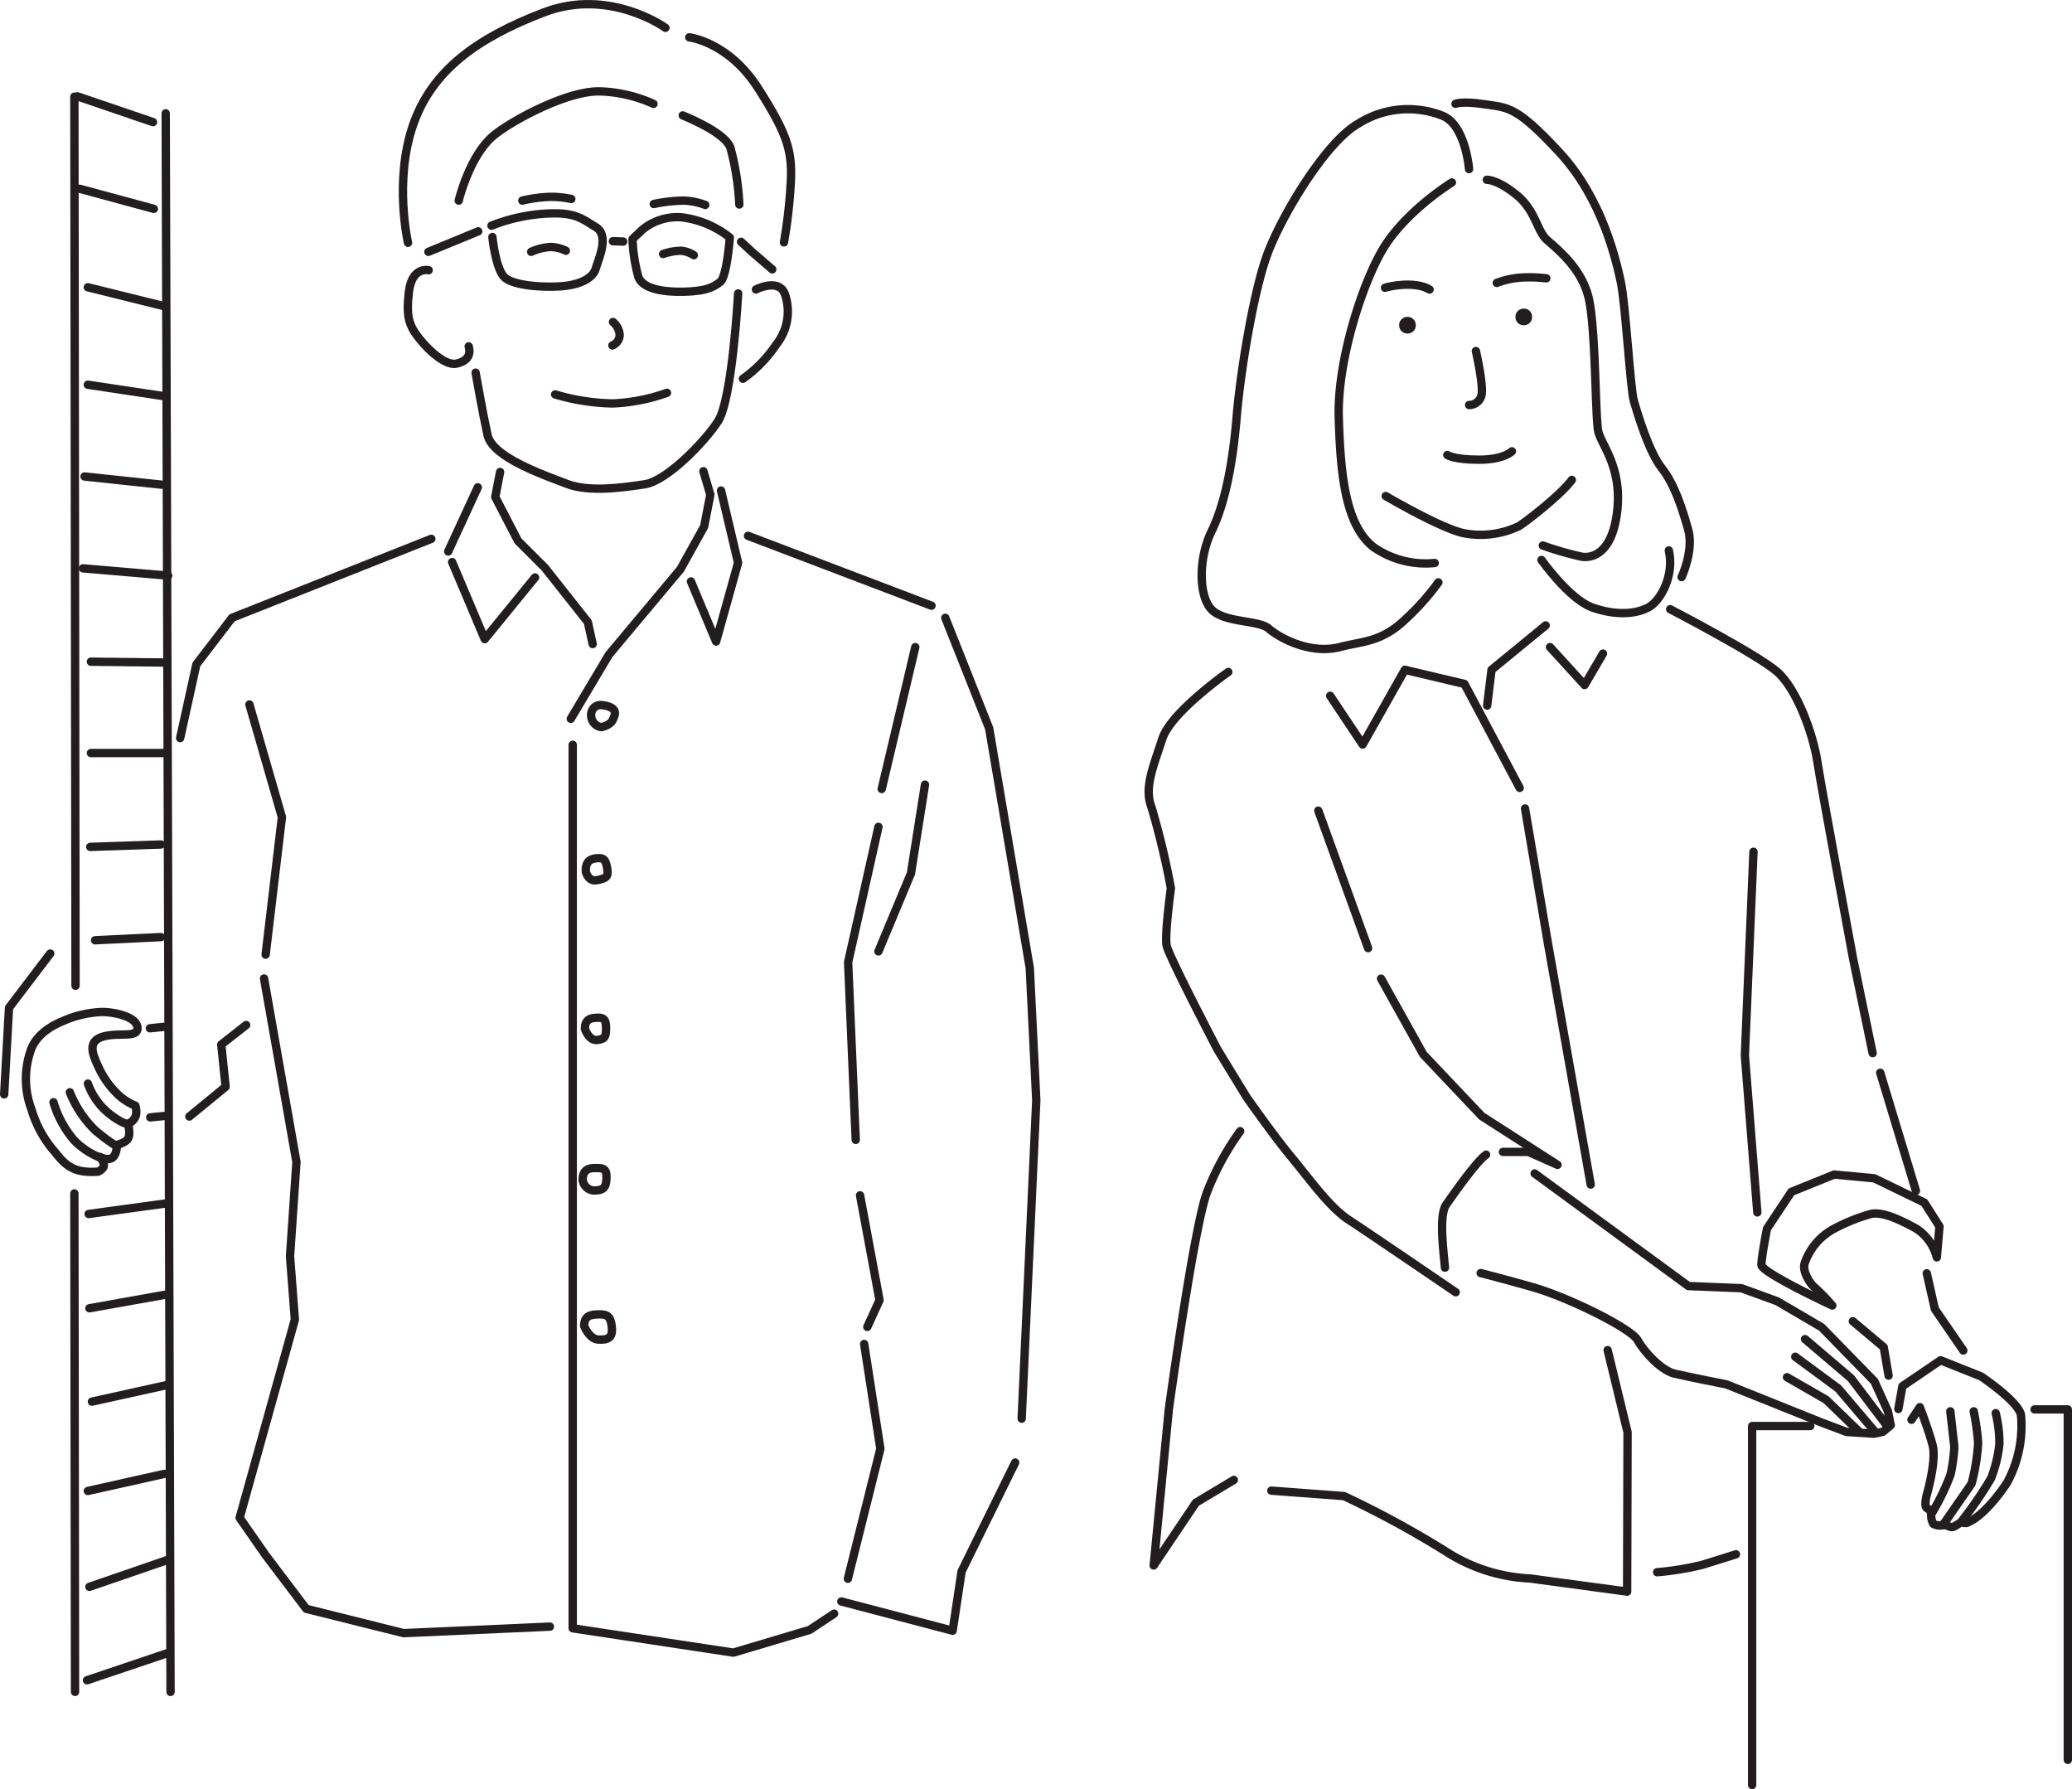 <svg xmlns="http://www.w3.org/2000/svg" viewBox="0 0 247.97 214.07"><defs><style>.cls-1{fill:none;}.cls-1,.cls-2{stroke:#221e1f;stroke-linecap:round;stroke-linejoin:round;}.cls-2{fill:#201c1d;}</style></defs><g id="レイヤー_2" data-name="レイヤー 2"><g id="レイヤー_1-2" data-name="レイヤー 1"><g id="v_how_il"><line class="cls-1" x1="89.52" y1="64.11" x2="111.48" y2="72.47"/><polyline class="cls-1" points="113.13 73.92 118.38 87.14 123.24 115.81 124.02 131.65 122.27 169.74"/><polyline class="cls-1" points="121.49 174.99 115.08 188.01 114.01 195.11 100.69 191.61"/><polyline class="cls-1" points="101.47 188.89 105.36 173.34 103.42 160.8"/><polyline class="cls-1" points="103.8 158.76 105.26 155.56 102.93 143.02"/><polyline class="cls-1" points="68.54 89.11 68.54 150.11 68.54 194.82 87.77 197.73 96.9 195.01 99.82 193.07"/><polyline class="cls-1" points="31.6 117.07 35.48 139.03 34.71 150.31 35.29 157.89 28.68 181.6 31.79 186.07 36.65 192.49 48.31 195.4 65.81 194.62"/><path class="cls-1" d="M72,87c-1.71-.19-1.71-2.91.19-2.62s1.41,1.21,1.12,1.8S72,87,72,87Z"/><path class="cls-1" d="M70.11,104.31c-.06-.94.26-1.52,1.23-1.62s1.14.19,1.33,1.23-.19,1.17-1.23,1.39S70.11,104.31,70.11,104.31Z"/><path class="cls-1" d="M70,123.1c0-1.27.81-1.3,1.53-1.33s1,.23,1,1.2-.06,1.36-1.07,1.46S70,123.1,70,123.1Z"/><path class="cls-1" d="M69.73,141.17c0-1.2.68-1.42,1.55-1.42s1.33.06,1.3,1.13-.2,1.52-1.43,1.56A1.45,1.45,0,0,1,69.73,141.17Z"/><path class="cls-1" d="M69.91,158.65c0-1.28.82-1.37,1.77-1.39s1.41.2,1.54,1.52-.47,1.54-1.59,1.5S69.91,158.65,69.91,158.65Z"/><polyline class="cls-1" points="51.62 64.47 27.77 73.92 23.5 79.5 21.56 88.31"/><polyline class="cls-1" points="29.85 84.29 33.74 97.77 31.79 114.22"/><line class="cls-1" x1="109.54" y1="77.42" x2="105.52" y2="94.4"/><polyline class="cls-1" points="110.7 93.88 109.02 104.5 105.13 113.83"/><polyline class="cls-1" points="105.13 98.93 101.5 115.13 102.41 136.38"/><line class="cls-1" x1="8.9" y1="142.79" x2="8.98" y2="202.43"/><line class="cls-1" x1="8.9" y1="11.57" x2="9.04" y2="117.94"/><line class="cls-1" x1="10.51" y1="34.37" x2="19.55" y2="36.61"/><line class="cls-1" x1="10.51" y1="46.03" x2="19.55" y2="47.39"/><line class="cls-1" x1="10.12" y1="57.01" x2="19.35" y2="57.99"/><line class="cls-1" x1="9.93" y1="68" x2="20.13" y2="68.87"/><line class="cls-1" x1="10.88" y1="79.17" x2="19.83" y2="79.27"/><line class="cls-1" x1="10.88" y1="90.1" x2="19.83" y2="90.1"/><line class="cls-1" x1="10.8" y1="101.33" x2="19.26" y2="101.04"/><line class="cls-1" x1="11.38" y1="112.5" x2="19.26" y2="112.12"/><line class="cls-1" x1="17.94" y1="123.03" x2="19.62" y2="122.86"/><line class="cls-1" x1="17.98" y1="133.69" x2="19.6" y2="133.53"/><line class="cls-1" x1="10.61" y1="145.25" x2="19.84" y2="143.99"/><line class="cls-1" x1="10.7" y1="156.53" x2="19.94" y2="154.88"/><line class="cls-1" x1="11" y1="167.7" x2="20.23" y2="165.66"/><line class="cls-1" x1="10.51" y1="178.39" x2="19.64" y2="176.35"/><line class="cls-1" x1="10.7" y1="189.86" x2="20.03" y2="186.65"/><line class="cls-1" x1="10.41" y1="201.04" x2="20.23" y2="197.73"/><line class="cls-1" x1="19.83" y1="13.56" x2="20.41" y2="202.43"/><polyline class="cls-1" points="29.46 122.64 26.48 124.98 27 130.03 22.66 133.59"/><polyline class="cls-1" points="6.01 114.09 1.08 120.57 0.5 130.94"/><line class="cls-1" x1="9.27" y1="11.53" x2="18.31" y2="14.61"/><line class="cls-1" x1="9.56" y1="22.59" x2="18.41" y2="24.99"/><path class="cls-1" d="M173.76,21.83s-5.33,3.28-8.1,7.71C163.08,33.69,160,43.25,160.22,50c.21,7,.84,12.81,4.12,15.43a10.93,10.93,0,0,0,7.36,1.93"/><path class="cls-1" d="M175.81,20.23s-.43-5.42-3.28-6.42a11.15,11.15,0,0,0-10,1c-4,2.28-9.41,11.41-11,16S148.44,44.6,148,49.88s-1.33,10.25-3,13.67-1.54,8.13.18,9.55,5.52,1.11,6.66,2.11,4.86,3.17,8.59,2.19c2.57-.68,4.86-.54,7.71-3.25a29.89,29.89,0,0,0,4-4.47"/><path class="cls-1" d="M177.94,21.51s1.26-.05,3.54,1.8,2.45,4.26,3.59,5.33,4.35,3.42,5.13,7.34.72,14,1.07,15.61,2.85,4.27,2.28,9.47-3,5.71-4.2,5.56a38.93,38.93,0,0,1-4.71-1.35"/><path class="cls-1" d="M184.48,67s3.27,4.62,6,5.65c2.07.77,4.82,1.1,6.84,0,1.42-.78,3.09-3.81,2.4-6.79"/><path class="cls-1" d="M201.25,69.05s1.5-3.21.78-5.71S200.44,58,198.87,56s-2.9-6.55-3.33-8-1-11.65-1.57-14.28-2.24-10-7.37-15.52-6.1-5.3-8.88-5.72-3.53-.06-3.53-.06"/><path class="cls-1" d="M176.63,42s1,4.38.64,5.39a1.51,1.51,0,0,1-1.45,1.07"/><polyline class="cls-1" points="159.19 83.25 163.08 89.08 168.13 80.14 175.26 81.83 181.87 94.27"/><polyline class="cls-1" points="182.51 96.73 185.24 112.8 190.37 141.73"/><polyline class="cls-1" points="177.98 84.42 178.5 80.14 184.98 74.83"/><polyline class="cls-1" points="185.5 77.42 189.64 81.96 191.84 78.2"/><line class="cls-1" x1="157.77" y1="96.99" x2="163.73" y2="113.44"/><path class="cls-1" d="M147,80.4s-6.87,4.8-7.9,8-2.21,5.83-1.3,8.16a94.14,94.14,0,0,1,2.33,9.72s-.77,5.57-.51,6.86,6.09,12.44,6.09,12.44l3.49,5.71s3.37,4.79,5.32,7.12,4.53,6,6.86,7.52,12.83,8.68,12.83,8.68"/><path class="cls-1" d="M199.88,72.89s10.49,5.44,12.83,7.51,4.27,7.39,4.79,10.76,4.28,23.58,4.28,23.58L224.11,126"/><line class="cls-1" x1="225.02" y1="128.35" x2="229.29" y2="142.47"/><polyline class="cls-1" points="209.85 101.91 208.82 126.27 210.31 145.06"/><path class="cls-1" d="M192.4,161.54l2.38,9.82-.05,19.07-11.61-1.57a20.29,20.29,0,0,1-10.1-3.24A116.07,116.07,0,0,0,160.84,179l-8.69-.65"/><path class="cls-1" d="M147.66,177.07l-4.54,2.72-5.05,7.51,1.81-18.66s3-21.77,4.54-25.91a32.31,32.31,0,0,1,4-7.39"/><path class="cls-1" d="M172.93,151.67c-.13-1.56-.78-6.22.13-7.52s3.62-5.18,4.79-6"/><polyline class="cls-1" points="179.87 137.82 182.9 137.82 186.4 139.37 177.33 133.54 170.34 126.16 165.28 117.09"/><path class="cls-1" d="M211.47,147l2.92-4.4,5.12-2.07,4.79.45,6,2.91,1.81,2.85-.32,3.7a5.79,5.79,0,0,0-2.46-3.44c-2-1.1-4.09-2.07-5.45-1.75a22,22,0,0,0-4.6,1.88,7.43,7.43,0,0,0-3.3,4c-.32.9.58,2.46,1.3,3a24.24,24.24,0,0,1,2,2.07s-8.48-3.95-8.48-4.86S211.47,147,211.47,147Z"/><path class="cls-1" d="M177.2,152.32s2.08.51,6.22,1.68,11.79,4.92,12.57,6.35,2.85,3.63,4.41,4,6.22,1.29,6.22,1.29L218,170.2l3,1.13,3.26.21,1.08-.23.94-.79-.35-1.69-1.61-3.56L218,158.8l-5.31-3.11-4.28-1.56-6.35-.26-18.4-13.47"/><polyline class="cls-1" points="230.59 152.35 231.56 156.63 234.96 161.58"/><polyline class="cls-1" points="221.74 158.08 225.44 161.19 226.02 164.59"/><path class="cls-1" d="M227.19,168.58l.48-2.72,4.57-3.11,4.86,1.94s4.37,2.92,4.76,4.57a14.25,14.25,0,0,1-1.66,8.14c-1.58,2.37-3.34,4.22-4.8,4.8-.25.1-.47-.11-.77,0s-.7.48-1,.51-.62-.28-1.08-.23a1.76,1.76,0,0,1-1.17-.15,2,2,0,0,1-.26-1.12c0-.59-.48-.69-.6-.86-.23-.35.07-1.51.07-1.51s1.19-4.07.7-5.92-1.53-4.56-1.53-4.56l-1,1.51"/><polyline class="cls-1" points="209.69 213.57 209.69 170.62 216.65 170.62"/><polyline class="cls-1" points="243.49 168.63 247.47 168.63 247.47 210.56"/><path class="cls-1" d="M198.32,188.11a34.85,34.85,0,0,0,5.35-.87c1.94-.59,4.08-1.27,4.08-1.27"/><polyline class="cls-1" points="216.02 160.22 221.52 164.9 225.83 170.59"/><polyline class="cls-1" points="214.85 162.33 220 166.13 224.29 171.18"/><polyline class="cls-1" points="213.86 164.78 218.54 167.47 222.53 171.33"/><path class="cls-1" d="M233.41,168.86l.48,4.25a21,21,0,0,1-.45,3.3,27.38,27.38,0,0,1-2.16,4.5"/><path class="cls-1" d="M236.21,168.86a30.05,30.05,0,0,1,.53,3.81,25.2,25.2,0,0,1-.79,4.85l-3.32,4.79"/><path class="cls-1" d="M238.84,169.08a14.86,14.86,0,0,1,.44,3.71,15.69,15.69,0,0,1-1,4.09,47.71,47.71,0,0,1-3.53,5.15"/><path class="cls-1" d="M173.21,54.44S174,55,177,55s3.94-1,3.94-1"/><path class="cls-1" d="M165.84,59.35s6.8,4,9.47,4.47a10.62,10.62,0,0,0,6.49-.88c1-.64,5-3.74,6.31-5.52"/><path class="cls-1" d="M179.13,33.85a10,10,0,0,1,2.93-.64,17.11,17.11,0,0,1,3,.09"/><path class="cls-1" d="M171.09,34.64c-1.81-1.08-5-.35-5.34-.21"/><circle class="cls-2" cx="182.36" cy="37.92" r="0.5"/><circle class="cls-2" cx="168.44" cy="38.91" r="0.5"/><path class="cls-1" d="M79.64,3.33S72.94-1.52,65.1,1.48,51.71,8.32,49.42,15s-.59,14.05-.59,14.05"/><path class="cls-1" d="M82.49,4.47S87.2,5,90.76,10.6s4.13,7.55,3.85,11.69A59.44,59.44,0,0,1,93.82,29"/><path class="cls-1" d="M58.93,28.36s.4,4,1.54,4.9,4.28,1.14,6.56,1,3.92-.93,4.27-2.14,1.66-3.95,0-4.95-2.44-1.82-6-1.61A21.25,21.25,0,0,0,58.82,27"/><path class="cls-1" d="M76.88,27.48A6.6,6.6,0,0,1,81.57,26a11.5,11.5,0,0,1,5.77,2.42S87,33.08,86.2,33.72s-1.71,1.11-4.28,1.18-5-.34-5.52-1.77a19.09,19.09,0,0,1-.7-4.53Z"/><line class="cls-1" x1="73.35" y1="28.86" x2="74.58" y2="28.9"/><line class="cls-1" x1="51.27" y1="30.13" x2="57.23" y2="27.68"/><polyline class="cls-1" points="88.69 28.93 89.94 30.09 92.42 32.23"/><path class="cls-1" d="M88.34,35.11s-.7,12.67-2.41,15.29-6.2,7.16-8.76,7.54-6.63,1-9.36-.06-8.87-3.15-9.46-5.82-1.43-7.47-1.43-7.47"/><path class="cls-1" d="M66.44,47.19a25.36,25.36,0,0,0,6.89,1.08A21.94,21.94,0,0,0,79.82,47"/><path class="cls-1" d="M51.3,32.33s-2-.48-2.36,2.57,0,4.06,1.29,5.67,3.2,3.2,4.38,2.94,1.8-.9,1.48-2.07"/><path class="cls-1" d="M90.47,34.63s2.69-1.37,3.44.5a6.32,6.32,0,0,1-1,6.08,15.76,15.76,0,0,1-4,4.11"/><path class="cls-1" d="M73.29,41.33a1.4,1.4,0,0,0,.87-1.23,2.18,2.18,0,0,0-.8-1.57"/><path class="cls-1" d="M78.24,24.41A18.23,18.23,0,0,1,81.88,24a8.3,8.3,0,0,1,2.52.52"/><path class="cls-1" d="M79.36,30.39A7,7,0,0,1,81.53,30a3.42,3.42,0,0,1,1.5.53"/><path class="cls-1" d="M68.37,23.81a11.52,11.52,0,0,0-2.43-.26,16.69,16.69,0,0,0-3.43.45"/><path class="cls-1" d="M67.72,30a4.56,4.56,0,0,0-1.79-.45,6.44,6.44,0,0,0-2.36.58"/><line class="cls-1" x1="57.18" y1="58.31" x2="53.64" y2="65.98"/><polyline class="cls-1" points="54.11 67.25 58.01 76.47 64.03 69.09"/><polyline class="cls-1" points="84.18 56.38 85.01 59.19 84.27 63 81.43 68.11 72.88 78.32 68.31 86"/><polyline class="cls-1" points="82.69 69.57 85.7 76.76 88.33 67.34 86.29 58.69"/><polyline class="cls-1" points="59.85 56.47 59.27 59.47 61.99 64.71 65.2 67.92 70.35 74.43 70.93 77.06"/><path class="cls-1" d="M81.71,13.81C84.56,15,87,16.43,87.42,17.7a31.59,31.59,0,0,1,1.06,6.77"/><path class="cls-1" d="M54.9,24s1.23-5.17,4-7.63c1.85-1.66,9-5.64,13.05-5.43a16.72,16.72,0,0,1,6.26,1.49"/><path class="cls-1" d="M6.4,131.88a12.42,12.42,0,0,0,2.47,4.55,9,9,0,0,0,3.17,2.1s.48.6.38,1-.67.65-.67.65a9,9,0,0,1-1.47,0c-2.32-.18-3.17-1.77-4-2.69a13.49,13.49,0,0,1-2.52-4.77,10.36,10.36,0,0,1-.13-6.9c.6-2,2.56-3.1,3.89-3.65a12.73,12.73,0,0,1,4.67-1.09c1.56,0,4.17.58,4.26,1.87s-2.15.54-4.06,1.06S11,126,11.75,127.59a10.64,10.64,0,0,0,2.57,3.55,6.82,6.82,0,0,0,1.88,1.15,2.38,2.38,0,0,1,.07,1.14,1.55,1.55,0,0,1-.78.94"/><path class="cls-1" d="M10.52,129.65a8.11,8.11,0,0,0,2.37,3.45c1.75,1.44,2.5,1.4,2.5,1.4,0,.54.22,1.2-.07,1.73s-1.48.79-1.48.79"/><path class="cls-1" d="M8.36,130.69a13.17,13.17,0,0,0,3,4.52,20.84,20.84,0,0,0,2.62,1.94s0,1-.55,1.38-1.47-.11-1.47-.11"/></g></g></g></svg>